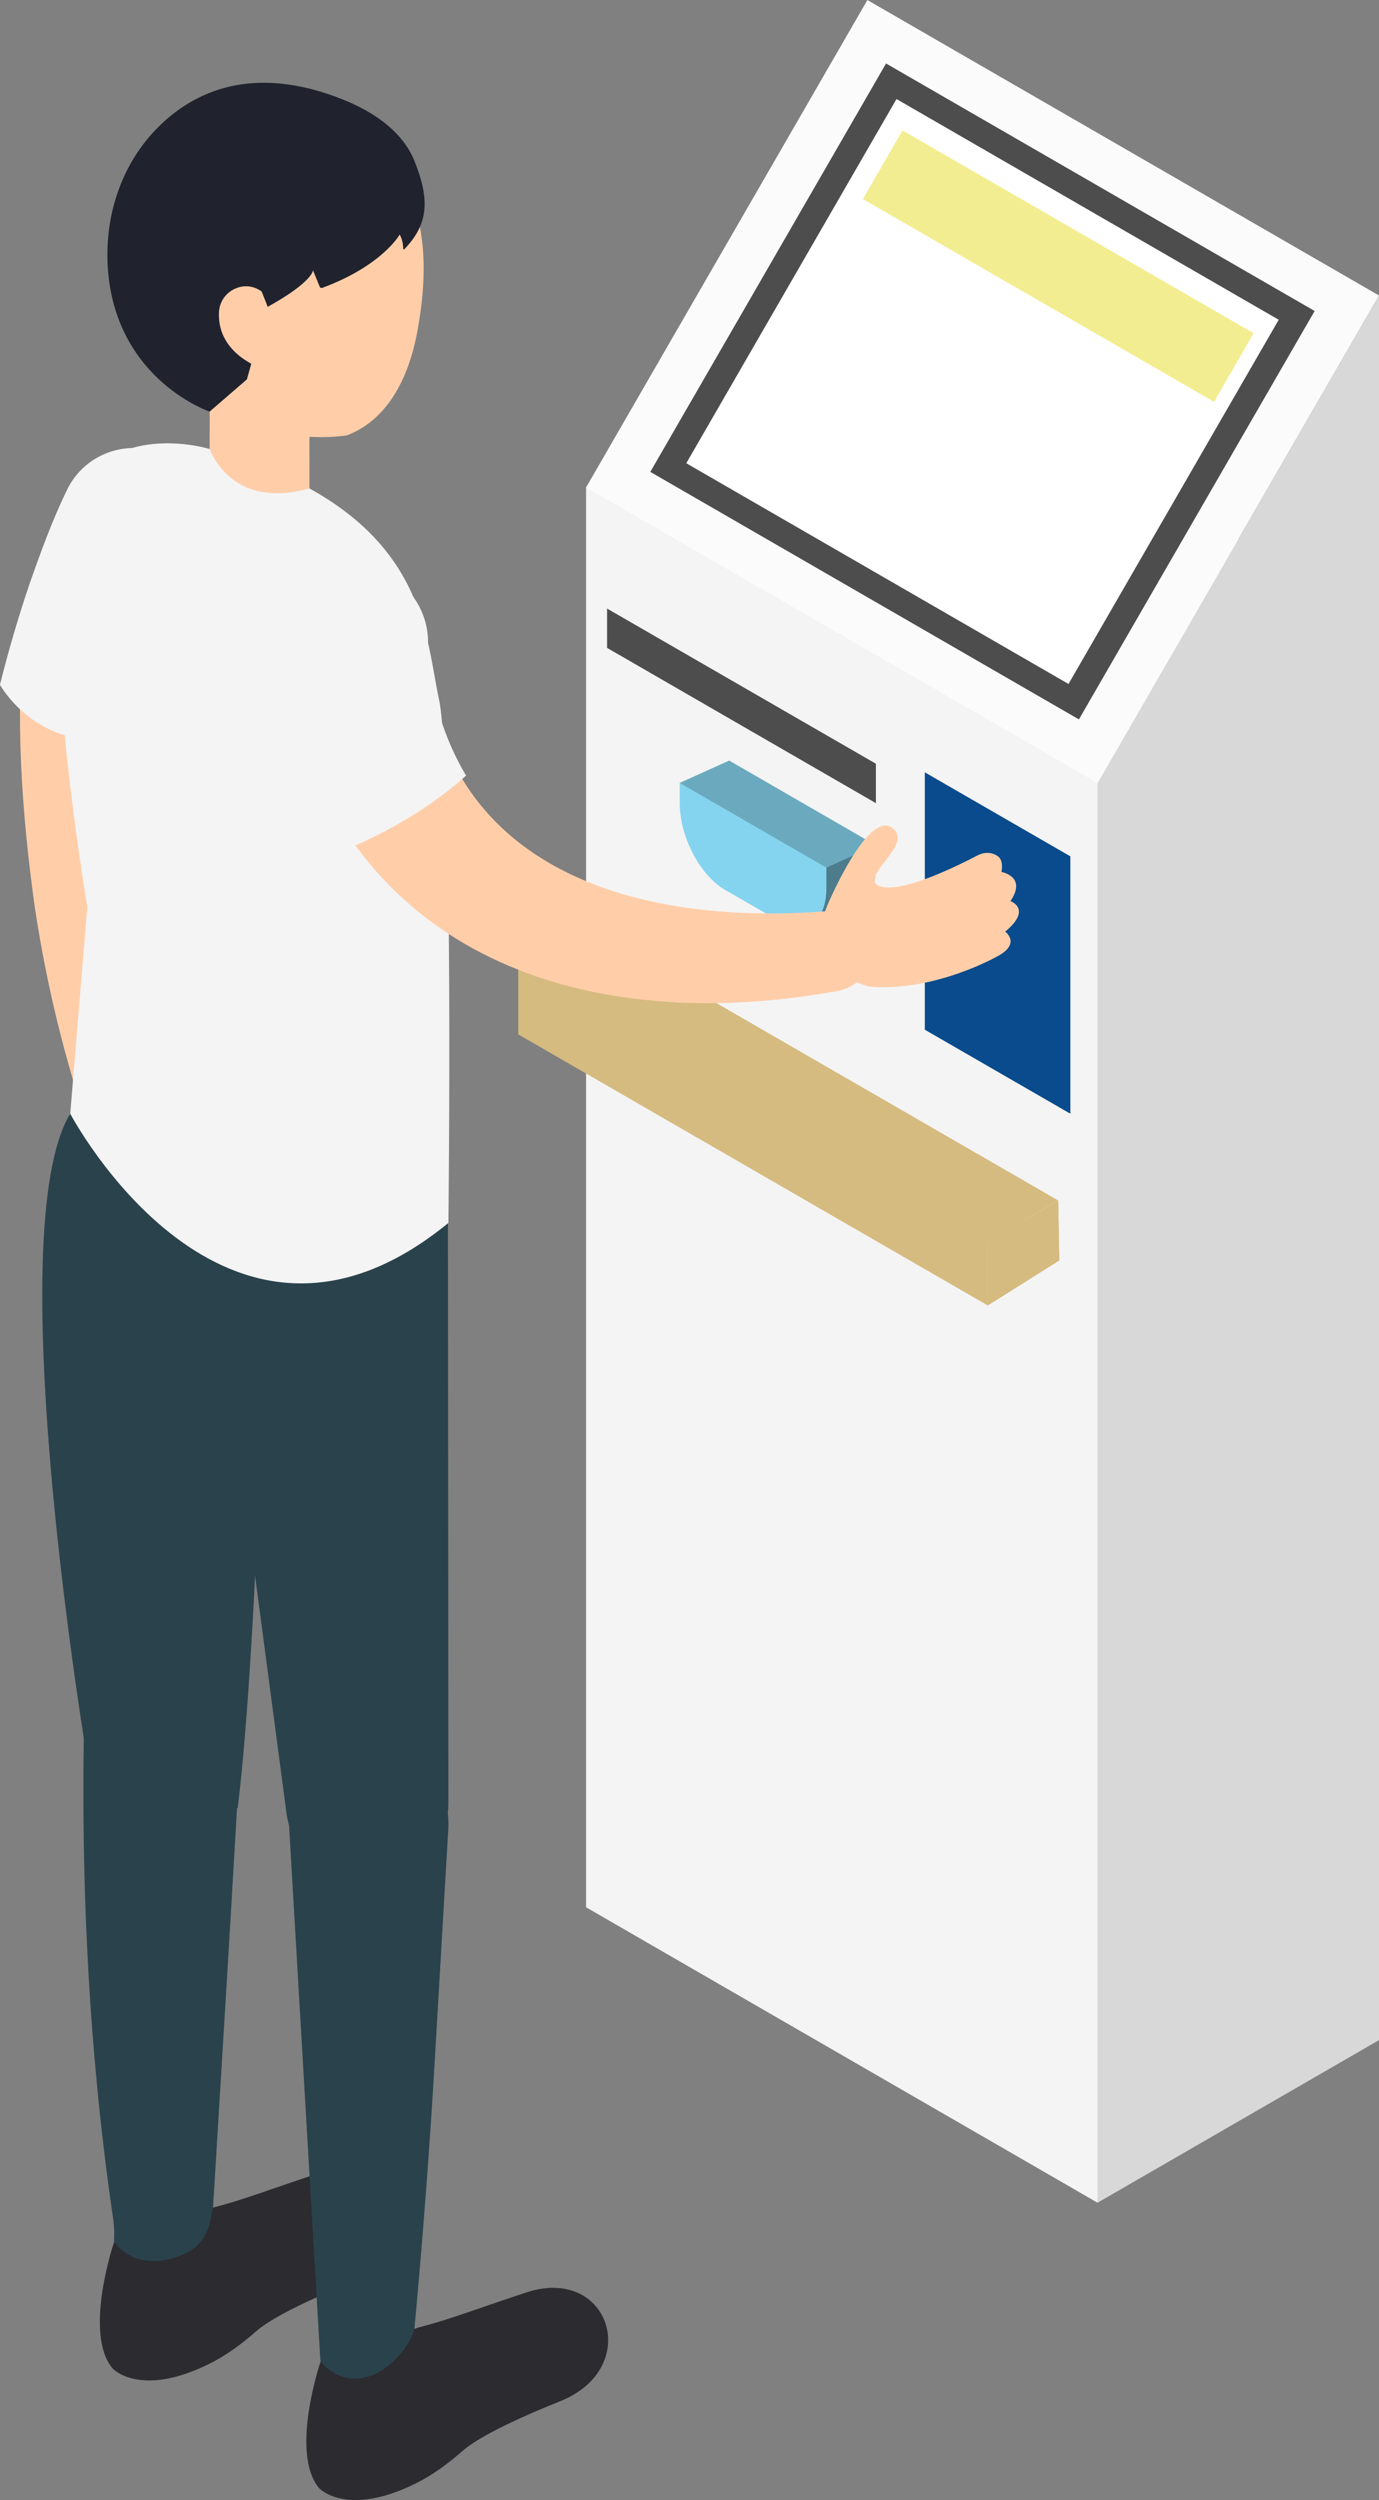 <?xml version="1.0" encoding="UTF-8"?>
<svg xmlns="http://www.w3.org/2000/svg" viewBox="0 0 136.45 247.31">
  <rect x="0" y="0" width="136.45" height="247.31" fill="#808080" stroke="none"/>
  <defs>
    <style>
      .cls-1 {
        fill: #f3ed91;
      }

      .cls-2 {
        fill: #6baabe;
      }

      .cls-3 {
        fill: #ffcea9;
      }

      .cls-4 {
        fill: #4d4d4d;
      }

      .cls-5 {
        fill: #fff;
      }

      .cls-6, .cls-7, .cls-8 {
        opacity: .6;
      }

      .cls-6, .cls-9, .cls-10 {
        fill: #f4f4f4;
      }

      .cls-6, .cls-8 {
        mix-blend-mode: multiply;
      }

      .cls-11, .cls-7, .cls-8 {
        fill: #d6bb80;
      }

      .cls-12 {
        fill: #4d7c8c;
      }

      .cls-13 {
        fill: #fbfbfb;
      }

      .cls-7, .cls-9 {
        mix-blend-mode: screen;
      }

      .cls-14 {
        isolation: isolate;
      }

      .cls-15 {
        fill: #d8d8d8;
      }

      .cls-16 {
        fill: #84d4ef;
      }

      .cls-9 {
        opacity: .8;
      }

      .cls-17 {
        fill: #094b8c;
      }

      .cls-18 {
        fill: #2b2b30;
      }

      .cls-19 {
        fill: #2a424b;
      }

      .cls-20 {
        fill: #20232d;
      }
    </style>
  </defs>
  <g class="cls-14">
    <g id="Layer_2" data-name="Layer 2">
      <g id="design">
        <g>
          <g>
            <polygon class="cls-10" points="108.61 217.9 57.99 188.67 57.99 48.18 108.61 77.4 108.61 217.9"/>
            <g>
              <path class="cls-2" d="M72.16,75.23l-4.91,2.22,6.03,4.4c.82,1.71,2.01,3.18,3.35,3.96l4.18,2.42-1.4,3.53,5.16-2.27h0c1.26-.33,2.1-1.71,2.1-3.84v-2.03l-14.51-8.38Z"/>
              <path class="cls-12" d="M81.77,85.82s-6.47-.79-5.13-.02l4.18,2.42-1.4,3.53,5.16-2.27h0c1.26-.33,2.1-1.71,2.1-3.84v-2.03l-4.91,2.22Z"/>
              <path class="cls-16" d="M77.3,91.23l-5.57-3.21c-2.47-1.43-4.47-5.25-4.47-8.54v-2.03l14.51,8.38v2.03c0,3.29-2,4.81-4.47,3.38Z"/>
            </g>
            <polygon class="cls-10" points="108.61 77.45 57.99 48.22 85.83 32.15 136.45 61.37 108.61 77.45"/>
            <polygon class="cls-9" points="108.61 77.45 57.99 48.22 85.83 32.15 136.45 61.37 108.61 77.45"/>
            <polygon class="cls-15" points="136.45 201.81 108.61 217.89 108.61 77.39 136.45 61.32 136.45 201.81"/>
            <polygon class="cls-15" points="136.45 29.23 136.45 61.37 108.61 77.45 136.45 29.23"/>
            <rect class="cls-13" x="69.38" y="9.5" width="55.68" height="58.45" transform="translate(15.07 103.56) rotate(-60)"/>
            <rect class="cls-4" x="73.89" y="14.24" width="46.65" height="48.97" transform="translate(15.07 103.55) rotate(-60)"/>
            <rect class="cls-5" x="76.42" y="16.89" width="41.6" height="43.67" transform="translate(15.07 103.56) rotate(-60)"/>
            <rect class="cls-1" x="100.8" y="6.27" width="7.84" height="40.12" transform="translate(29.55 103.85) rotate(-60)"/>
            <polygon class="cls-11" points="97.74 129.14 51.28 102.32 51.28 95.95 97.74 122.77 97.74 129.14"/>
            <polygon class="cls-11" points="97.74 129.14 97.74 122.77 104.71 118.78 104.82 124.68 97.74 129.14"/>
            <polygon class="cls-8" points="97.74 129.14 97.74 122.77 104.71 118.78 104.82 124.68 97.74 129.14"/>
            <polygon class="cls-11" points="97.74 122.79 51.28 95.97 58.26 91.94 104.71 118.76 97.74 122.79"/>
            <polygon class="cls-7" points="97.74 122.79 51.28 95.97 58.26 91.94 104.71 118.76 97.74 122.79"/>
            <polygon class="cls-17" points="105.91 110.17 91.51 101.86 91.51 76.4 105.91 84.71 105.91 110.17"/>
            <polygon class="cls-4" points="86.67 79.45 60.07 64.09 60.07 60.2 86.67 75.55 86.67 79.45"/>
          </g>
          <g>
            <path class="cls-3" d="M81.39,92.8c-.12-2,.26-2.78.82-4.02,1.24-2.7,4.19-8.41,6.11-6.86,1.89,1.52-2.19,3.96-1.74,5.39,0,0,.77,2.17,10.16-2.7.5-.26,1.09-.33,1.61-.12.54.22.93.56.75,1.77,0,0,2.55.43.88,2.88,0,0,2.2.77-.52,3.02,0,0,1.61,1.16-.75,2.43,0,0-6.18,3.53-12.62,3.02,0,0-4.46-.92-4.7-4.82Z"/>
            <path class="cls-3" d="M16.37,63.87c-2.69,16.41-1.43,33.67,3.19,49.63,1.51,5.53,3.73,10.81,6.09,16.05,1.94,4.63-4.51,7.9-7.1,3.58-7.77-13.27-12.79-28.08-15.09-43.28-1.32-9.41-1.99-19.02-1.03-28.5.48-3.89,4.02-6.66,7.91-6.18,4.17.49,7.04,4.62,6.03,8.7h0Z"/>
            <g>
              <path class="cls-10" d="M0,67.74c.54.88,2.17,3.27,5.37,4.62,2.82,1.2,7.34.97,7.34.97,0,0,2.59-10.4,6.65-17.7,2.11-3.8,1.01-8.65-2.9-10.55-3.62-1.79-8.01-.3-9.8,3.33-1.49,3.06-2.61,6.17-3.73,9.34-1.11,3.29-2.09,6.62-2.93,9.99Z"/>
              <path class="cls-6" d="M0,67.74c.54.88,2.17,3.27,5.37,4.62,2.82,1.2,7.34.97,7.34.97,0,0,2.59-10.4,6.65-17.7,2.11-3.8,1.01-8.65-2.9-10.55-3.62-1.79-8.01-.3-9.8,3.33-1.49,3.06-2.61,6.17-3.73,9.34-1.11,3.29-2.09,6.62-2.93,9.99Z"/>
            </g>
            <path class="cls-3" d="M41.49,31.64c-.31,1.95-1.37,9.2-7.15,11.42,0,0-12.64,2.31-18.96-9.48-6.32-11.8,2.7-21.97,9.77-22.55,0,0,19.92-1.8,16.34,20.61Z"/>
            <polygon class="cls-3" points="30.62 53.95 20.75 48.26 20.75 34.12 30.62 39.82 30.62 53.95"/>
            <path class="cls-19" d="M44.32,118.84l.05,59.48c0,4.44-3.59,8.05-8.04,8.05-4.09,0-7.46-3.04-7.98-6.99l-7.81-58.97c-.87-6.54,3.73-12.54,10.27-13.4,7.08-.99,13.54,4.68,13.51,11.82h0Z"/>
            <path class="cls-19" d="M8.76,174.87S-.2,121.99,6.95,110.16l19.52,11.68s-.88,40.35-2.95,57.01c0,0-9.46,1.85-14.76-3.98Z"/>
            <path class="cls-10" d="M20.75,44.42s-10.18-3.18-13.8,5.51c-3.62,8.69,1.69,39.79,1.69,39.79l-1.69,20.45s15.25,28.96,37.42,10.8c0,0,.52-45.1-.95-51.88-1.47-6.78-1.27-18.68-22.67-24.67Z"/>
            <path class="cls-3" d="M20.75,44.42s2.03,6.11,9.87,3.89v-3l-9.87-2.8v1.91Z"/>
            <path class="cls-18" d="M31.73,233.58s-3.09,9.06-.15,12.55c0,0,2.69,2.94,9.56-.47,1.7-.84,3.23-1.98,4.65-3.23.96-.84,3.41-2.4,9.64-4.9,8.2-3.28,4.92-13.48-3.35-10.76-5.48,1.81-7.43,2.63-10.69,3.47l-9.67,3.34Z"/>
            <path class="cls-18" d="M11.3,221.75s-3.09,9.06-.15,12.55c0,0,2.69,2.94,9.56-.47,1.7-.84,3.23-1.98,4.65-3.23.96-.84,3.41-2.4,9.64-4.9,8.2-3.28,4.92-13.48-3.35-10.76-5.48,1.81-7.43,2.63-10.69,3.47l-9.67,3.34Z"/>
            <path class="cls-19" d="M38.26,234.15c-1.86,1.48-4.64,1.75-6.53-.56-.02-.13-.04-.26-.05-.4,0,0-3.06-52.31-3.06-52.31-.25-4.34,3.06-8.07,7.41-8.33,4.67-.31,8.63,3.66,8.33,8.33,0,0-.68,11.55-1.39,23.8-.81,13.81-1.97,25.72-1.97,25.72,0,0-.39,1.88-2.74,3.75Z"/>
            <path class="cls-19" d="M22.74,191.05c.72-12.25,1.39-23.8,1.39-23.8.3-4.66-3.66-8.63-8.33-8.33-4.34.25-7.66,3.98-7.41,8.33-.51,18.18.37,35.71,2.83,52.4.15,1.19.04,1.88.07,2.11,1.93,2.57,5.25,2.15,7.31,1.02,2.39-1.31,2.21-3.78,2.48-4.39l1.66-27.33Z"/>
            <path class="cls-3" d="M41.79,63.41c-.02,3.98,1.19,8.47,3.09,12.11,6.74,13.2,23.32,15.71,37.03,14.61,5.05-.27,5.95,6.91.97,7.9-21.98,4.01-44.73-1.48-53.07-24.59-1.11-3.14-1.94-6.43-2.18-9.77.2-9.39,13.61-9.64,14.15-.26h0Z"/>
            <path class="cls-20" d="M20.75,40.72s-9.1-3.06-10.05-13.8c-.46-5.29,1.21-10.62,4.98-14.37,3.48-3.46,9.28-6.28,18.24-2.71,2.99,1.19,5.91,3.13,7.1,6.11,1.53,3.81,1.37,6.25-1.01,8.7-.04.04-.12.01-.12-.05,0-.28-.03-.83-.34-1.4,0,0-1.7,3.07-7.67,5.28-.09.03-.2-.01-.24-.1l-.67-1.64s0,1.14-4.53,3.64l-2.01,7.15-3.68,3.18Z"/>
            <path class="cls-3" d="M25.89,28.84s-.03-.02-.07-.05c-1.69-1.18-4.03,0-4.15,2.06-.11,1.94.74,5.03,6.74,6.42,0,0-.21-2.82-2.52-8.43Z"/>
            <path class="cls-10" d="M34.73,83.82c5.13-2.22,8.81-4.79,11.38-7.1-.28-.47-.55-.95-.8-1.45-1.84-3.56-3.02-8.04-2.96-11.87-.08-4.21-3.55-7.56-7.77-7.48-4.31.07-7.74,3.76-7.47,8.06.3,3.29,1.11,6.52,2.21,9.61,1.42,3.9,3.25,7.29,5.4,10.23Z"/>
            <path class="cls-6" d="M34.73,83.82c5.13-2.22,8.81-4.79,11.38-7.1-.28-.47-.55-.95-.8-1.45-1.84-3.56-3.02-8.04-2.96-11.87-.08-4.21-3.55-7.56-7.77-7.48-4.31.07-7.74,3.76-7.47,8.06.3,3.29,1.11,6.52,2.21,9.61,1.42,3.9,3.25,7.29,5.4,10.23Z"/>
          </g>
        </g>
      </g>
    </g>
  </g>
</svg>